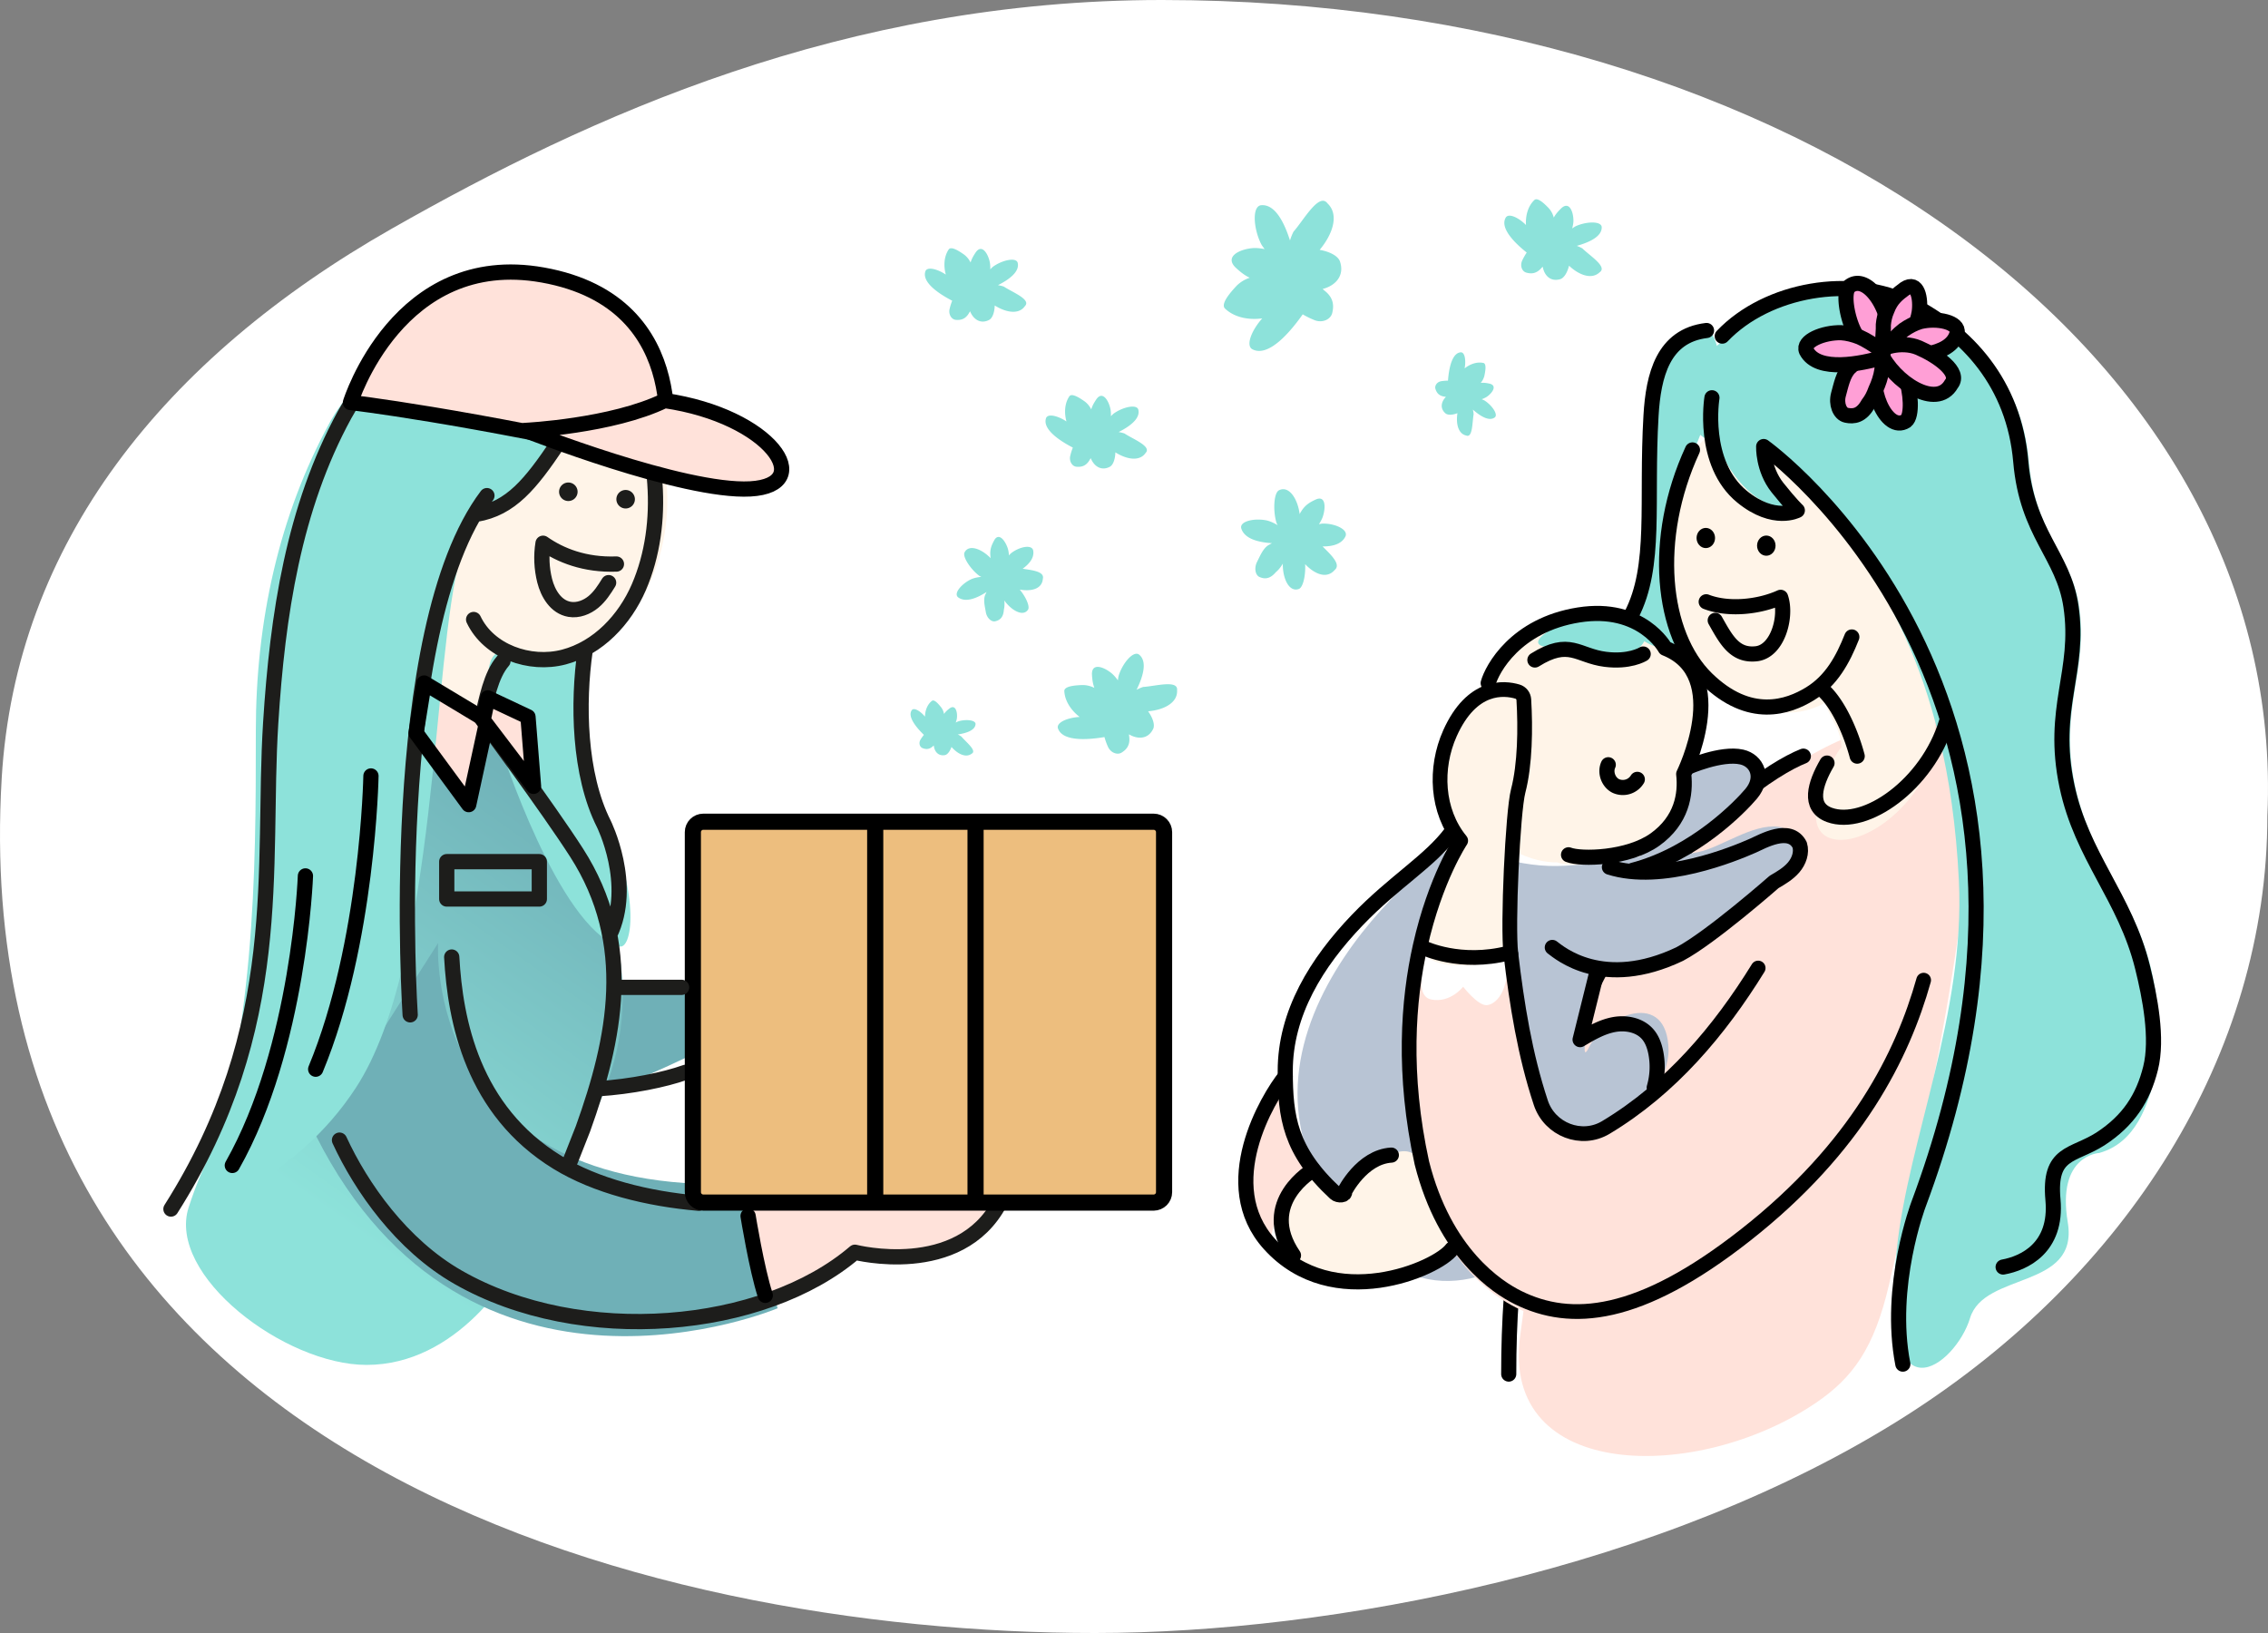 <svg xmlns="http://www.w3.org/2000/svg" xmlns:xlink="http://www.w3.org/1999/xlink" width="250" height="180" xmlns:v="https://vecta.io/nano"><rect width="100%" height="100%" fill="#808080" stroke="none"/><style><![CDATA[.B{stroke-linejoin:round}.C{stroke:#000}.D{stroke-width:1.667}.E{stroke-linecap:round}.F{fill:#ffe2da}.G{fill:#ff9fd6}.H{stroke-width:1.681}.I{fill:#8de2da}.J{fill:#fff4e8}.K{stroke:#1d1d1b}.L{stroke-width:1.779}.M{stroke-width:1.624}]]></style><defs><linearGradient x1="66.007%" y1="9.375%" x2="32.646%" y2="78.387%" id="A"><stop stop-color="#6fb0b7" offset="0%"/><stop stop-color="#8de2da" offset="100%"/></linearGradient><path id="B" d="M171.109 104.433c.783.585 5.593 4.755 14.043.728 3.407-1.797 10.405-7.948 10.405-7.948.776-.452 1.567-.915 2.151-1.597s.93-1.628.667-2.485c-1.086-2.127-4.108-.378-5.152.083-2.076.917-10.044 4.205-15.819 2.372"/><path id="C" d="M179.964 95.932c6.878-1.79 11.949-7.108 13.06-8.43 1.512-1.798.639-3.68-1.035-4.057-2.278-.513-5.981 1.133-5.981 1.133"/><path id="D" d="M195.718 60.145c0 .615-.457 1.113-1.019 1.113s-1.019-.498-1.019-1.113.457-1.113 1.019-1.113 1.019.498 1.019 1.113"/></defs><g fill="none" fill-rule="evenodd"><path d="M120.69 180C71.22 180-4.223 160.825.185 85.817c1.523-25.911 17.878-46.318 42.996-60.61C64.994 12.795 93.045-.006 128.099 0c69.436.016 124.122 39.178 121.831 89.922 0 26.356-15.522 50.602-39.715 66.059C183.466 173.072 146.667 180 120.69 180z" fill="#fff"/><path d="M216.749 81.092c1.574 10.1-1.296 29.431-8.515 60.475-1.645 7.073-4.017 10.32-8.108 13.09-12.952 8.769-34.742 8.686-32.561-7.43 1.544-11.406 1.117-7.696 3.442-19.553 1.977-10.08 4.914-31.772 29.618-44.998 3.344-1.79 7.336-3.108 11.504-4.112 2.114-.508 4.305.515 4.62 2.528z" class="F"/><path d="M198.783 83.347c-6.403 2.512-32.534 21.273-32.477 68.113" class="B C D E"/><path d="M161.012 93.038c-1.199-.493-28.707 20.408-13.326 40.522 15.109 22.383 36.315-10.873 36.238-17.756s-7.05-3.912-8.768-.373 1.718-11.013 1.718-11.013 11.793-.592 20.155-8.97c1.367-1.37.925-4.075-.999-4.318-2.842-.362-6.337 2.285-8.835 2.793-4.066.828-7.274.222-10.181.85-4.978 1.075-8.994 1.152-16.003-1.735" fill="#b8c4d4"/><path d="M64.499 108.338s9.9.242 11.616-.225.905 7.781.905 7.781-9.994 4.991-12.969 4.988.448-12.545.448-12.545" fill="#6fb0b7"/><path d="M64.089 40.58c-6.572-1.093-13.125 5.333-14.637 14.354-.149.89-.229 1.768-.271 2.637-3.096 5.958-5.612 15.753-5.612 15.753s10.141 9.721 10.102 6.123c-.017-1.722 1.084-4.595 2.236-7.128.843.443 1.743.772 2.703.932 6.572 1.093 13.123-5.333 14.637-14.354s-2.588-17.223-9.159-18.316" class="J"/><path d="M32.145 58.033c3.439 3.944 13.899 12.857 16.808 25.099 3.767 15.848-5.986 24.909-9.674 34.067-1.497 3.719-7.772 13.58-17.721 13.58-9.005 0-22.023-9.861-19.607-17.365.366-1.137.788-2.301 1.285-3.479 5.673-13.465 13.167-22.493 12.72-42.914-.321-14.626 7.308-12.756 11.631-11.77 1.778.405 3.354 1.403 4.558 2.782z" fill="url(#A)" transform="translate(18.844 19.67)"/><path d="M141.672 118.084s-8.447 12.293-1.738 19.048c1.117-5.421 2.112-5.816 4.825-8.176-3.38-3.658-3.088-10.871-3.088-10.871" class="F"/><path d="M34.799 125.122l13.493-21.174s-1.773 27.784 33.315 26.547l4.113 13.711s-34.111 14.388-50.921-19.084" fill="#6fb0b7"/><path d="M46.753 75.286l6.921 4.16-2.009 9.245-5.801-7.896zm35.708 55.417h28.028s-1.271 9.638-16.253 7.328c-5.985 4.512-9.382 5.233-9.382 5.233l-2.393-12.561z" class="F"/><path d="M64.496 71.72s-2.623 2.697-7.913.395-1.388 10.298-1.388 10.298 6.342 19.773 13.053 21.903c1.403.447 2.43-5.348-1.577-14.329-3.315-7.425-2.174-18.266-2.174-18.266M28.2 80.566c0-12.03 2.531-23.706 8.136-33.969 5.633-10.315 22.702-16.531 35.111-6.163 0 0 1.245 5.775-4.477 6.163-5.318.36-8.158 6.592-11.542 8.625-2.787 1.675-3.646 2.448-4.651 6.035-3.19 11.384-2.485 44.689-11.516 58.595-6.814 10.493-17.36 13.416-17.36 13.416C28.2 113.605 28.2 96.55 28.2 80.566z" class="I"/><path d="M52.207 68.286c1.661 3.517 6.179 5.126 9.95 4.137s6.715-4.12 8.258-7.691 2.047-7.556 1.773-11.435c-.211-2.98-.626-6.248-1.927-9.116 0 0-5.56-.048-8.806 4.765-2.96 4.39-5.132 7.103-8.96 7.743m1.178-2.058c-11.265 14.923-8.46 57.231-8.46 57.231m25.629-73.427c-12.409-10.368-27.235-3.018-32.868 7.296-5.603 10.263-7.383 22.029-8.136 33.967-1.005 15.964 1.806 33.384-10.994 53.571M55.442 72.86c-1.343 1.545-1.816 4.24-2.337 6.37 0 0 7.321 9.88 10.455 14.766 6.433 10.023 4.258 20.521.701 30.422l-1.377 3.495m4.203-63.691c-.473.767-.968 1.542-1.681 2.13s-1.683.973-2.624.813c-1.522-.26-2.393-1.767-2.745-3.16-.338-1.35-.4-2.758-.179-4.125 1.905 1.333 4.591 2.418 8.09 2.293m-3.452 9.547c-.828 5.75-.694 13.636 2.062 19.094 0 0 3.323 6.688.647 12.223m9.815 29.592c-5.625-.48-11.33-1.902-15.579-4.507-9.318-5.711-11.263-15.531-11.648-22.631m-12.371 20.182c2.4 5.203 6.854 11.558 13.06 15.108 13.576 7.768 33.684 5.876 43.755-2.75 0 0 11.502 2.967 15.975-5.471m-44.28-12.551c3.633-.233 7.306-.977 9.641-1.812" class="B E H K"/><path d="M63.668 54.206a1.02 1.02 0 1 1-2.041 0 1.02 1.02 0 1 1 2.041 0m6.316.822a1.02 1.02 0 1 1-2.041 0 1.02 1.02 0 1 1 2.041 0" fill="#1d1d1b"/><path d="M38.632 44.365s12.255 1.387 34.502 6.353c0 0 3.89-17.333-13.306-20.406-15.95-2.85-21.197 14.053-21.197 14.053" class="F"/><path d="M38.632 44.365s12.255 1.387 34.502 6.353c0 0 3.89-17.333-13.306-20.406-15.95-2.85-21.197 14.053-21.197 14.053z" class="B C H"/><path d="M57.93 47.442s17.377 6.855 24.773 6.448 2.315-8.026-9.433-9.74c-5.839 2.833-15.339 3.292-15.339 3.292" class="F"/><path d="M57.93 47.442s17.377 6.855 24.773 6.448 2.315-8.026-9.433-9.74c-5.839 2.833-15.339 3.292-15.339 3.292zM46.753 75.286l6.921 4.16-2.009 9.245-5.801-7.896z" class="B C H"/><path d="M53.772 76.927l4.427 2.085.612 7.663-5.551-7.301z" class="F"/><g class="B H"><path d="M53.772 76.927l4.427 2.085.612 7.663-5.551-7.301z" class="C"/><path d="M49.244 99.095h10.205v-4.118H49.244z" class="K"/></g><path d="M127.163 132.557H77.528c-.637 0-1.154-.515-1.154-1.15V91.725c0-.635.517-1.15 1.154-1.15h49.634c.637 0 1.154.515 1.154 1.15v39.682c0 .635-.517 1.15-1.154 1.15" fill="#edbe7e"/><g class="B C"><path d="M127.163 132.557H77.528c-.637 0-1.154-.515-1.154-1.15V91.725c0-.635.517-1.15 1.154-1.15h49.634c.637 0 1.154.515 1.154 1.15v39.682c0 .635-.517 1.15-1.154 1.15z" class="L"/><path d="M40.89 85.532s-.321 18.428-6.092 32.321M33.667 96.55s-.674 18.869-8.059 31.912m56.853 5.571s.948 5.87 1.895 8.746" class="E H"/></g><path d="M67.797 108.832h7.336" class="B E H K"/><path d="M145.785 60.231c1.094.01 2.123-.248 2.532-1.127.311-.773-1.253-1.443-2.574-1.387-.119.01-.236.043-.355.065.151-.242.296-.488.4-.76.351-.987.38-2.435-.718-1.978-.585.277-1.171.553-1.644 1.333-.065.092-.114.192-.167.288-.214-1.692-1.191-3.197-2.301-2.61-.587.365-.624 2.392-.249 3.578.033.095.084.172.125.258-.366-.22-.753-.408-1.154-.513-1.331-.298-3.041.05-2.863.843.34 1.185 1.922 1.562 3.387 1.652l-.403.227c-.577.368-.903 1.17-1.239 1.84s-.194 1.465.284 1.667c.512.215 1.107.272 1.795-.543.299-.248.552-.577.763-.933-.03 1.625.696 3.21 1.791 2.78.483-.233.736-1.62.669-2.725 1.057 1.11 2.383 1.66 3.258.642.744-.617-.432-1.69-1.336-2.597m-33.06 2.46c.749-.543 1.32-1.235 1.156-2.04-.181-.683-1.586-.353-2.457.348-.075.067-.139.148-.209.223a3.63 3.63 0 0 0-.112-.72c-.259-.847-.973-1.848-1.49-.987-.259.482-.517.965-.445 1.735.002.097.02.188.032.28-1.004-1.045-2.43-1.578-2.89-.62-.216.542.786 1.943 1.641 2.563.072.047.144.075.216.112-.36.035-.718.102-1.045.23-1.057.467-2.046 1.563-1.524 2.015.831.637 2.099.098 3.144-.577l-.161.357c-.206.542-.022 1.252.087 1.877s.61 1.095 1.037.993c.458-.11.893-.372.948-1.272.079-.322.084-.672.049-1.02.801 1.123 2.099 1.838 2.626.993.212-.402-.318-1.473-.923-2.193 1.283.225 2.465-.067 2.547-1.2.194-.793-1.151-.933-2.226-1.098m17.02 13.403c.149-1.195-2.409-.452-3.738-.373-.259.085-.5.192-.726.312.702-1.43 1.231-3.132.261-3.89-.651-.443-1.845 1.023-2.243 2.367-.042.158-.057.322-.075.482-.179-.248-.376-.487-.602-.697-.846-.75-2.283-1.325-2.261.028.03.493.075.988.271 1.503a2.91 2.91 0 0 0-1.259-.315c-.776.02-2.054.102-2.056.65.049 1.123.771 2.162 1.689 2.867-1.258.065-2.556.575-2.4 1.227.475 1.538 3.409 1.283 5.135.99.104.37.234.735.39 1.077.291.64 1.017.938 1.507.632.525-.332.982-.817.82-1.843.002-.055-.012-.112-.013-.168.994.59 2.154.533 2.683-.637.191-.485-.107-1.245-.575-1.902 1.709-.145 3.265-.915 3.195-2.308m-3.474-26.166c.713-.728-1.388-1.525-2.323-2.148a4.07 4.07 0 0 0-.647-.158c1.204-.607 2.43-1.482 2.166-2.487-.209-.627-1.763-.245-2.72.457-.107.087-.201.188-.296.287.007-.258-.003-.52-.049-.775-.186-.933-.856-2.05-1.534-1.128-.232.348-.457.703-.587 1.15a2.45 2.45 0 0 0-.686-.852c-.532-.38-1.433-.973-1.714-.605-.544.782-.587 1.847-.331 2.787-.88-.593-2.012-.908-2.241-.392-.468 1.277 1.634 2.593 2.945 3.272-.119.3-.219.613-.289.922-.132.578.204 1.148.689 1.188.524.045 1.079-.05 1.495-.823.03-.037.049-.082.077-.12.366.902 1.176 1.452 2.129.933.376-.23.567-.893.587-1.575 1.223.772 2.663 1.042 3.328.068m-13.298-16.191c.713-.728-1.388-1.525-2.323-2.148-.216-.073-.433-.123-.647-.158 1.204-.607 2.43-1.482 2.166-2.487-.209-.627-1.763-.245-2.72.457-.107.087-.201.188-.296.287.007-.258-.003-.52-.049-.775-.186-.933-.856-2.05-1.534-1.128-.232.348-.457.703-.587 1.15a2.45 2.45 0 0 0-.686-.852c-.532-.38-1.433-.973-1.714-.605-.544.782-.587 1.847-.331 2.787-.88-.593-2.012-.908-2.241-.392-.468 1.277 1.634 2.593 2.945 3.272-.119.3-.219.613-.289.922-.132.578.204 1.148.689 1.188.524.045 1.079-.05 1.495-.823.03-.037.049-.082.077-.12.366.902 1.176 1.452 2.129.933.376-.23.567-.893.587-1.575 1.223.772 2.663 1.042 3.328.068m-5.441 46.058c-.013-.452-1.134-.532-1.918-.278-.094.035-.179.082-.268.128.059-.168.114-.34.135-.518.065-.645-.159-1.512-.801-1.055-.226.177-.448.36-.627.622a1.68 1.68 0 0 0-.288-.697c-.281-.36-.764-.935-1.029-.755-.525.395-.764 1.08-.781 1.748-.468-.577-1.172-1.025-1.432-.737-.572.73.572 2.028 1.315 2.747-.14.17-.271.352-.381.537-.206.348-.095.788.222.918.341.138.734.193 1.171-.22.028-.018.052-.045.08-.065.062.663.488 1.195 1.236 1.058.299-.07.56-.46.713-.898.664.758 1.577 1.238 2.221.747.626-.323-.624-1.283-1.124-1.885a2.73 2.73 0 0 0-.403-.238c.932-.14 1.932-.452 1.959-1.158m57.243-33.797c.383-.34-.358-1.365-1.146-1.858-.099-.055-.202-.095-.306-.138a2.89 2.89 0 0 0 .549-.258c.609-.412 1.199-1.232.338-1.457-.316-.067-.637-.125-.995-.09.202-.232.326-.492.398-.753.11-.503.261-1.338-.087-1.435-.723-.168-1.492.122-2.086.592.162-.822.043-1.755-.396-1.77-1.049.035-1.35 1.962-1.437 3.123a4.82 4.82 0 0 0-.744.06c-.452.073-.754.487-.637.855.127.397.363.775 1.039.852.037.012.077.013.115.023-.532.533-.686 1.287-.027 1.833.278.208.806.152 1.298-.035-.179 1.123.064 2.258.957 2.458.734.307.666-1.467.826-2.335a3.07 3.07 0 0 0-.084-.52c.796.703 1.791 1.343 2.425.853m11.777-20.99c-.079-.676-1.745-.595-2.872-.075-.134.07-.255.157-.38.241.065-.263.125-.53.134-.801.014-.98-.427-2.238-1.32-1.439-.31.305-.615.621-.847 1.046a2.45 2.45 0 0 0-.514-.994c-.461-.49-1.25-1.267-1.616-.949-.726.684-.993 1.755-.932 2.761-.766-.78-1.864-1.328-2.212-.847-.752 1.197 1.103 2.938 2.293 3.882a6.72 6.72 0 0 0-.496.875c-.261.558-.042 1.197.444 1.335.524.147 1.111.159 1.703-.539.04-.033.072-.076.112-.112.176.983.874 1.704 1.961 1.366.434-.158.771-.79.94-1.475 1.079 1.019 2.489 1.575 3.378.723.885-.597-1.083-1.813-1.901-2.625a3.88 3.88 0 0 0-.625-.286c1.36-.377 2.802-1.022 2.75-2.087m-37.587-2.385c-.99.188-.774 2.665.057 4.288.107.193.243.365.375.54-.391-.07-.788-.127-1.188-.115-1.442.085-3.27.877-2.044 2.122.468.433.95.853 1.587 1.153a3.72 3.72 0 0 0-1.432.872c-.694.738-1.791 1.998-1.303 2.512 1.05 1.01 2.643 1.292 4.116 1.095-1.102 1.227-1.847 2.92-1.121 3.387 1.806.995 4.263-1.958 5.583-3.832a9.42 9.42 0 0 0 1.316.645c.836.328 1.766-.065 1.94-.805.187-.795.172-1.673-.89-2.482-.052-.057-.117-.1-.172-.153 1.438-.368 2.457-1.487 1.898-3.07-.258-.63-1.209-1.067-2.225-1.243 1.438-1.718 2.174-3.878.87-5.115-.928-1.255-2.608 1.81-3.755 3.113-.161.318-.286.642-.386.965-.632-1.987-1.663-4.067-3.228-3.877" class="I"/><g fill="#b8c4d4"><use xlink:href="#B"/><use xlink:href="#C"/></g><use xlink:href="#C" class="B C D E"/><path d="M183.011 70.115c8.524 3.867 2.547 16.239 2.547 16.239.254 2.238-1.437 4.9-4.379 7.015s-8.172 2.22-9.539 1.685c0 0-6.22.365-9.669-6.731s1.858-15.224 6.09-18.189c3.767-2.637 8.585-2.905 14.95-.018m30.45 8.396l-.482-1.765-.003-.01c-.873-3.095-2.838-9.578-5.125-13.976-.043-.868-.124-1.748-.273-2.638-1.512-9.021-8.065-15.448-14.637-14.354s-10.671 9.295-9.159 18.316 8.067 15.448 14.637 14.354c.96-.16 1.86-.488 2.705-.932 1.116 2.455 1.81 3.135 1.858 4.87-.952.978-3.479 6.295-2.638 8.643 1.004 2.797 6.217 1.85 10.226-3.072 2.614-3.208 2.84-6.99 2.681-9.24l.209-.197" class="J"/><path d="M213.042 108.215c-2.372 8.443-7.523 18.914-20.165 28.849-12.056 9.475-19.777 10.03-25.74 7.078-2.34-1.16-8.291-4.97-10.89-15.243-2.191-10.031-1.572-18.339-.206-24.481 5.508 1.523 8.341-.112 10.208.2.689 5.933 1.597 11.836 3.461 17.468 1.007 3.038 4.605 4.45 7.354 2.802 7.371-4.418 12.881-10.978 17.248-18.049" class="F"/><path d="M144.759 128.955s-4.971 3.473-2.867 8.763 13.25 3.58 17.423.66c2.549-1.785-.353-3.678-1.579-6.95-.781-2.082-.962-5.268-3.882-4.38-3.245.987-4.874 2.572-5.635 3.615-.373.508-1.112.553-1.567.117l-1.893-1.825z" class="J"/><path d="M157.246 105.132s4.976 2.265 8.895.352c.273 3.865-1.333 5.31-2.313 5.31s-2.546-2.03-2.546-2.03-1.412 1.835-3.526 1.405-.51-5.036-.51-5.036" fill="#fff"/><path d="M166.541 105.506c-.37-3.11.343-6.48 0-9.575 0 0 .207-6.073.808-8.371.761-2.912.81-6.93.621-10.065-.025-.413-.301-.772-.701-.89-1.457-.432-5.018-.81-7.44 4.595-1.714 3.83-1.484 8.593 1.183 11.838 0 0-2.793 4.15-4.464 11.6 0 0 .664 1.787 4.402 1.787s5.591-.918 5.591-.918" class="J"/><path d="M181.481 69.001s.595 2.8-2.787 3.088c-4.218.358-4.57-.67-7.826-.758-3.29-.09.162-2.52 3.887-3.477s4.961-.48 6.726 1.147" class="I"/><g class="B C E"><g class="M"><path d="M156.547 104.263c-1.343 5.988-1.96 14.109.184 23.922 2.531 10.005 8.326 13.716 10.604 14.844 5.807 2.877 13.327 2.335 25.069-6.893 12.312-9.675 17.328-19.873 19.638-28.096m-45.501-2.908c-.37-3.11.207-15.648.808-17.946.761-2.912.81-6.93.621-10.065-.025-.413-.301-.772-.701-.89-1.457-.432-5.018-.81-7.44 4.595-1.714 3.83-1.484 8.593 1.183 11.838 0 0-2.793 4.15-4.464 11.6"/><path d="M193.801 106.702c-4.252 6.886-9.619 13.275-16.796 17.578-2.679 1.605-6.184.232-7.162-2.728-1.755-5.296-2.639-10.84-3.302-16.419"/></g><g class="D"><use xlink:href="#B"/><path d="M159.983 91.743c-2.367 3.19-6.316 5.438-10.388 9.69-4.451 4.645-7.936 10.23-7.923 16.651.012 5.006.49 8.76 5.51 13.428.338.313 1.157.258 1.03-.183 0 0 1.897-3.807 5.155-4.007"/></g></g><path d="M229.171 66.819c-.835-5.665-4.844-7.975-5.528-15.948-.741-8.626-5.923-14.208-12.148-17.373-6.428-3.268-15.793-1.663-20.76 3.55 0 0-7.52 4.468-4.431 9.581.759 1.258 1.813 1.923 3.046 2.365 1.46 3.75 4.416 7.265 8.771 7.265-2.373-.543-3.196-3.35-3.446-5.915 2.73.83 5.605 2.437 7.997 6.956 2.967 5.608 12.078 15.334 13.255 39.804.702 14.594-5.561 28.426-6.843 40.57-2.066 19.579 6.516 12.781 8.068 7.629s12.018-3.138 10.776-10.572 3.471-7.643 3.471-7.643c4.064-1.141 5.367-5.319 6.19-8.597s.286-8.615-.529-11.895c-1.92-7.73-6.689-12.18-8.331-19.973l-.157-.805c-1.45-8.058 1.634-11.988.599-19.001z" class="I"/><path d="M141.672 118.657c-1.923 2.39-7.655 11.923-1.738 18.474 6.99 7.741 18.539 2.728 20.111.543" class="B C D E"/><path d="M179.554 69.27c2.056-6.061 1.873-14.244 2.439-23.842.261-4.438 1.325-8.805 6.12-9.383 0 0 3.17 2.595 0 10.203-3.347 8.026-5.31 13.875-2.258 24.081 0 0-1.954 1.467-3.606.848s-2.695-1.907-2.695-1.907" class="I"/><g class="B C D E"><path d="M188.707 43.842s-1.196 7.218 3.318 10.908c3.528 2.883 6.095 1.508 6.095 1.508s-.713-.657-2.188-2.51c-1.621-2.038-1.525-4.528-1.525-4.528s38.144 27.094 17.072 83.525c0 0-3.414 8.993-1.731 17.619m11.054-10.703c2.276-.412 5.979-2.079 5.494-7.419s2.178-4.755 5.233-6.702c3.113-2.03 4.706-4.515 5.527-7.791s-.076-7.871-.89-11.149c-1.918-7.731-6.689-12.181-8.331-19.974-1.813-8.608 1.512-12.563.443-19.804-.836-5.665-4.846-7.976-5.53-15.949-.741-8.626-5.923-14.208-12.148-17.373-6.426-3.268-15.793-1.663-20.76 3.55m-3.28 12.544c-4.508 9.776-3.441 20.328 1.564 25.217 4.742 4.632 8.992 3.138 11.395 1.662 2.362-1.45 3.618-3.768 4.608-6.265m-16.016-33.78c-4.794.578-5.859 4.945-6.12 9.383-.564 9.598.641 16.556-2.164 21.971"/><path d="M188.074 66.333c2.424.938 5.812.595 8.204-.493.719 2.053-.289 5.95-2.679 6.221-2.407.273-3.35-1.597-4.531-3.678m11.558 7.403c1.989 1.558 3.447 5.123 4.091 7.561m-27.439.949c-.38.83.007 1.927.825 2.337a1.87 1.87 0 0 0 2.377-.728"/></g><g fill="#000"><use xlink:href="#D"/><use xlink:href="#D" x="-6.669" y="-0.843"/></g><g class="B C E"><path d="M176.056 107.014l-1.883 7.58c1.166-.692 2.36-1.395 3.691-1.652s2.85.02 3.745 1.037c.5.567.761 1.307.908 2.047a8.23 8.23 0 0 1-.172 3.853" class="D"/><path d="M156.953 104.485s3.996 1.94 9.351.565" class="M"/><path d="M144.759 128.955s-6.184 3.555-2.179 9.423m30.318-44.158c1.367.535 6.597.428 9.539-1.687s3.41-4.976 3.156-7.216c0 0 5.397-10.913-2.036-13.866 0 0-2.576-4.773-9.539-3.668s-9.551 5.97-9.975 7.513m17.086-3.208c-.095.062-1.545.918-4.176.585-3.047-.385-3.944-2.312-7.763.077m32.201 11.358c-1.343 2.312-2.102 4.846.259 5.715 3.976 1.462 10.8-3.363 12.881-10.161" class="D"/></g><path d="M204.49 36.748c-.87-1.583-1.392-4.478-.661-5.163 2.198-1.782 5.372 3.69 4.135 6.966-.268.627-1.584-.125-2.368-.613a3.9 3.9 0 0 1-1.106-1.19" class="G"/><path d="M204.49 36.748c-.87-1.583-1.392-4.478-.661-5.163 2.198-1.782 5.372 3.69 4.135 6.966-.268.627-1.584-.125-2.368-.613a3.9 3.9 0 0 1-1.106-1.19z" class="B C D"/><path d="M210.034 41.595c.619 1.548.786 4.263.057 4.808-2.166 1.392-4.457-3.98-2.999-6.848.306-.545 1.413.29 2.071.827.336.305.642.702.871 1.213" class="G"/><path d="M210.034 41.595c.619 1.548.786 4.263.057 4.808-2.166 1.392-4.457-3.98-2.999-6.848.306-.545 1.413.29 2.071.827.336.305.642.702.871 1.213z" class="B C D"/><path d="M205.933 44.496c-.748 1.353-1.611 1.44-2.402 1.277-.736-.152-1.162-1.25-.876-2.292s.527-2.28 1.243-2.967c1.249-1.198 2.392-1.838 3.213-1.232.709.523.259 2.377-.351 3.66-.201.57-.468 1.112-.826 1.553" class="G"/><path d="M205.933 44.496c-.748 1.353-1.611 1.44-2.402 1.277-.736-.152-1.162-1.25-.876-2.292s.527-2.28 1.243-2.967c1.249-1.198 2.392-1.838 3.213-1.232.709.523.259 2.377-.351 3.66-.201.57-.468 1.112-.826 1.553z" class="B C D"/><path d="M208.001 34.194c.453-1.245 1.208-1.803 1.962-2.362 1.432-.958 1.803 1.112 1.584 2.613-.348 2.037-1.699 3.863-3.193 4.17-1.228.267-.691-1.653-.756-2.817.049-.537.169-1.085.403-1.605" class="G"/><path d="M208.001 34.194c.453-1.245 1.208-1.803 1.962-2.362 1.432-.958 1.803 1.112 1.584 2.613-.348 2.037-1.699 3.863-3.193 4.17-1.228.267-.691-1.653-.756-2.817.049-.537.169-1.085.403-1.605z" class="B C D"/><path d="M211.68 35.448c1.863-.45 4.279.062 4.056 1.25-.672 2.74-5.585 2.627-7.612 2.46-.376-.032-.432-.627-.095-1.008.539-.608 1.259-1.372 1.831-1.798.567-.393 1.181-.72 1.82-.903" class="G"/><path d="M211.68 35.448c1.863-.45 4.279.062 4.056 1.25-.672 2.74-5.585 2.627-7.612 2.46-.376-.032-.432-.627-.095-1.008.539-.608 1.259-1.372 1.831-1.798.567-.393 1.181-.72 1.82-.903z" class="B C D"/><path d="M211.502 38.336c1.95.838 4.672 2.663 3.589 3.997-1.617 2.862-6.332-.205-7.831-3.495-.221-.423 2.291-1.34 4.242-.502" class="G"/><path d="M211.502 38.336c1.95.838 4.672 2.663 3.589 3.997-1.617 2.862-6.332-.205-7.831-3.495-.221-.423 2.291-1.34 4.242-.502z" class="B C D"/><path d="M202.955 36.673c-1.98-.048-4.314.928-3.837 2.008 1.263 2.455 6.207 1.35 8.221.78.373-.107.304-.68-.119-.973-.672-.467-1.564-1.043-2.233-1.33-.656-.257-1.348-.442-2.032-.485" class="G"/><g class="C"><path d="M202.955 36.673c-1.98-.048-4.314.928-3.837 2.008 1.263 2.455 6.207 1.35 8.221.78.373-.107.304-.68-.119-.973-.672-.467-1.564-1.043-2.233-1.33-.656-.257-1.348-.442-2.032-.485z" class="B D"/><path d="M96.474 90.575v41.982m11.061-41.982v41.982" class="L"/></g></g></svg>
